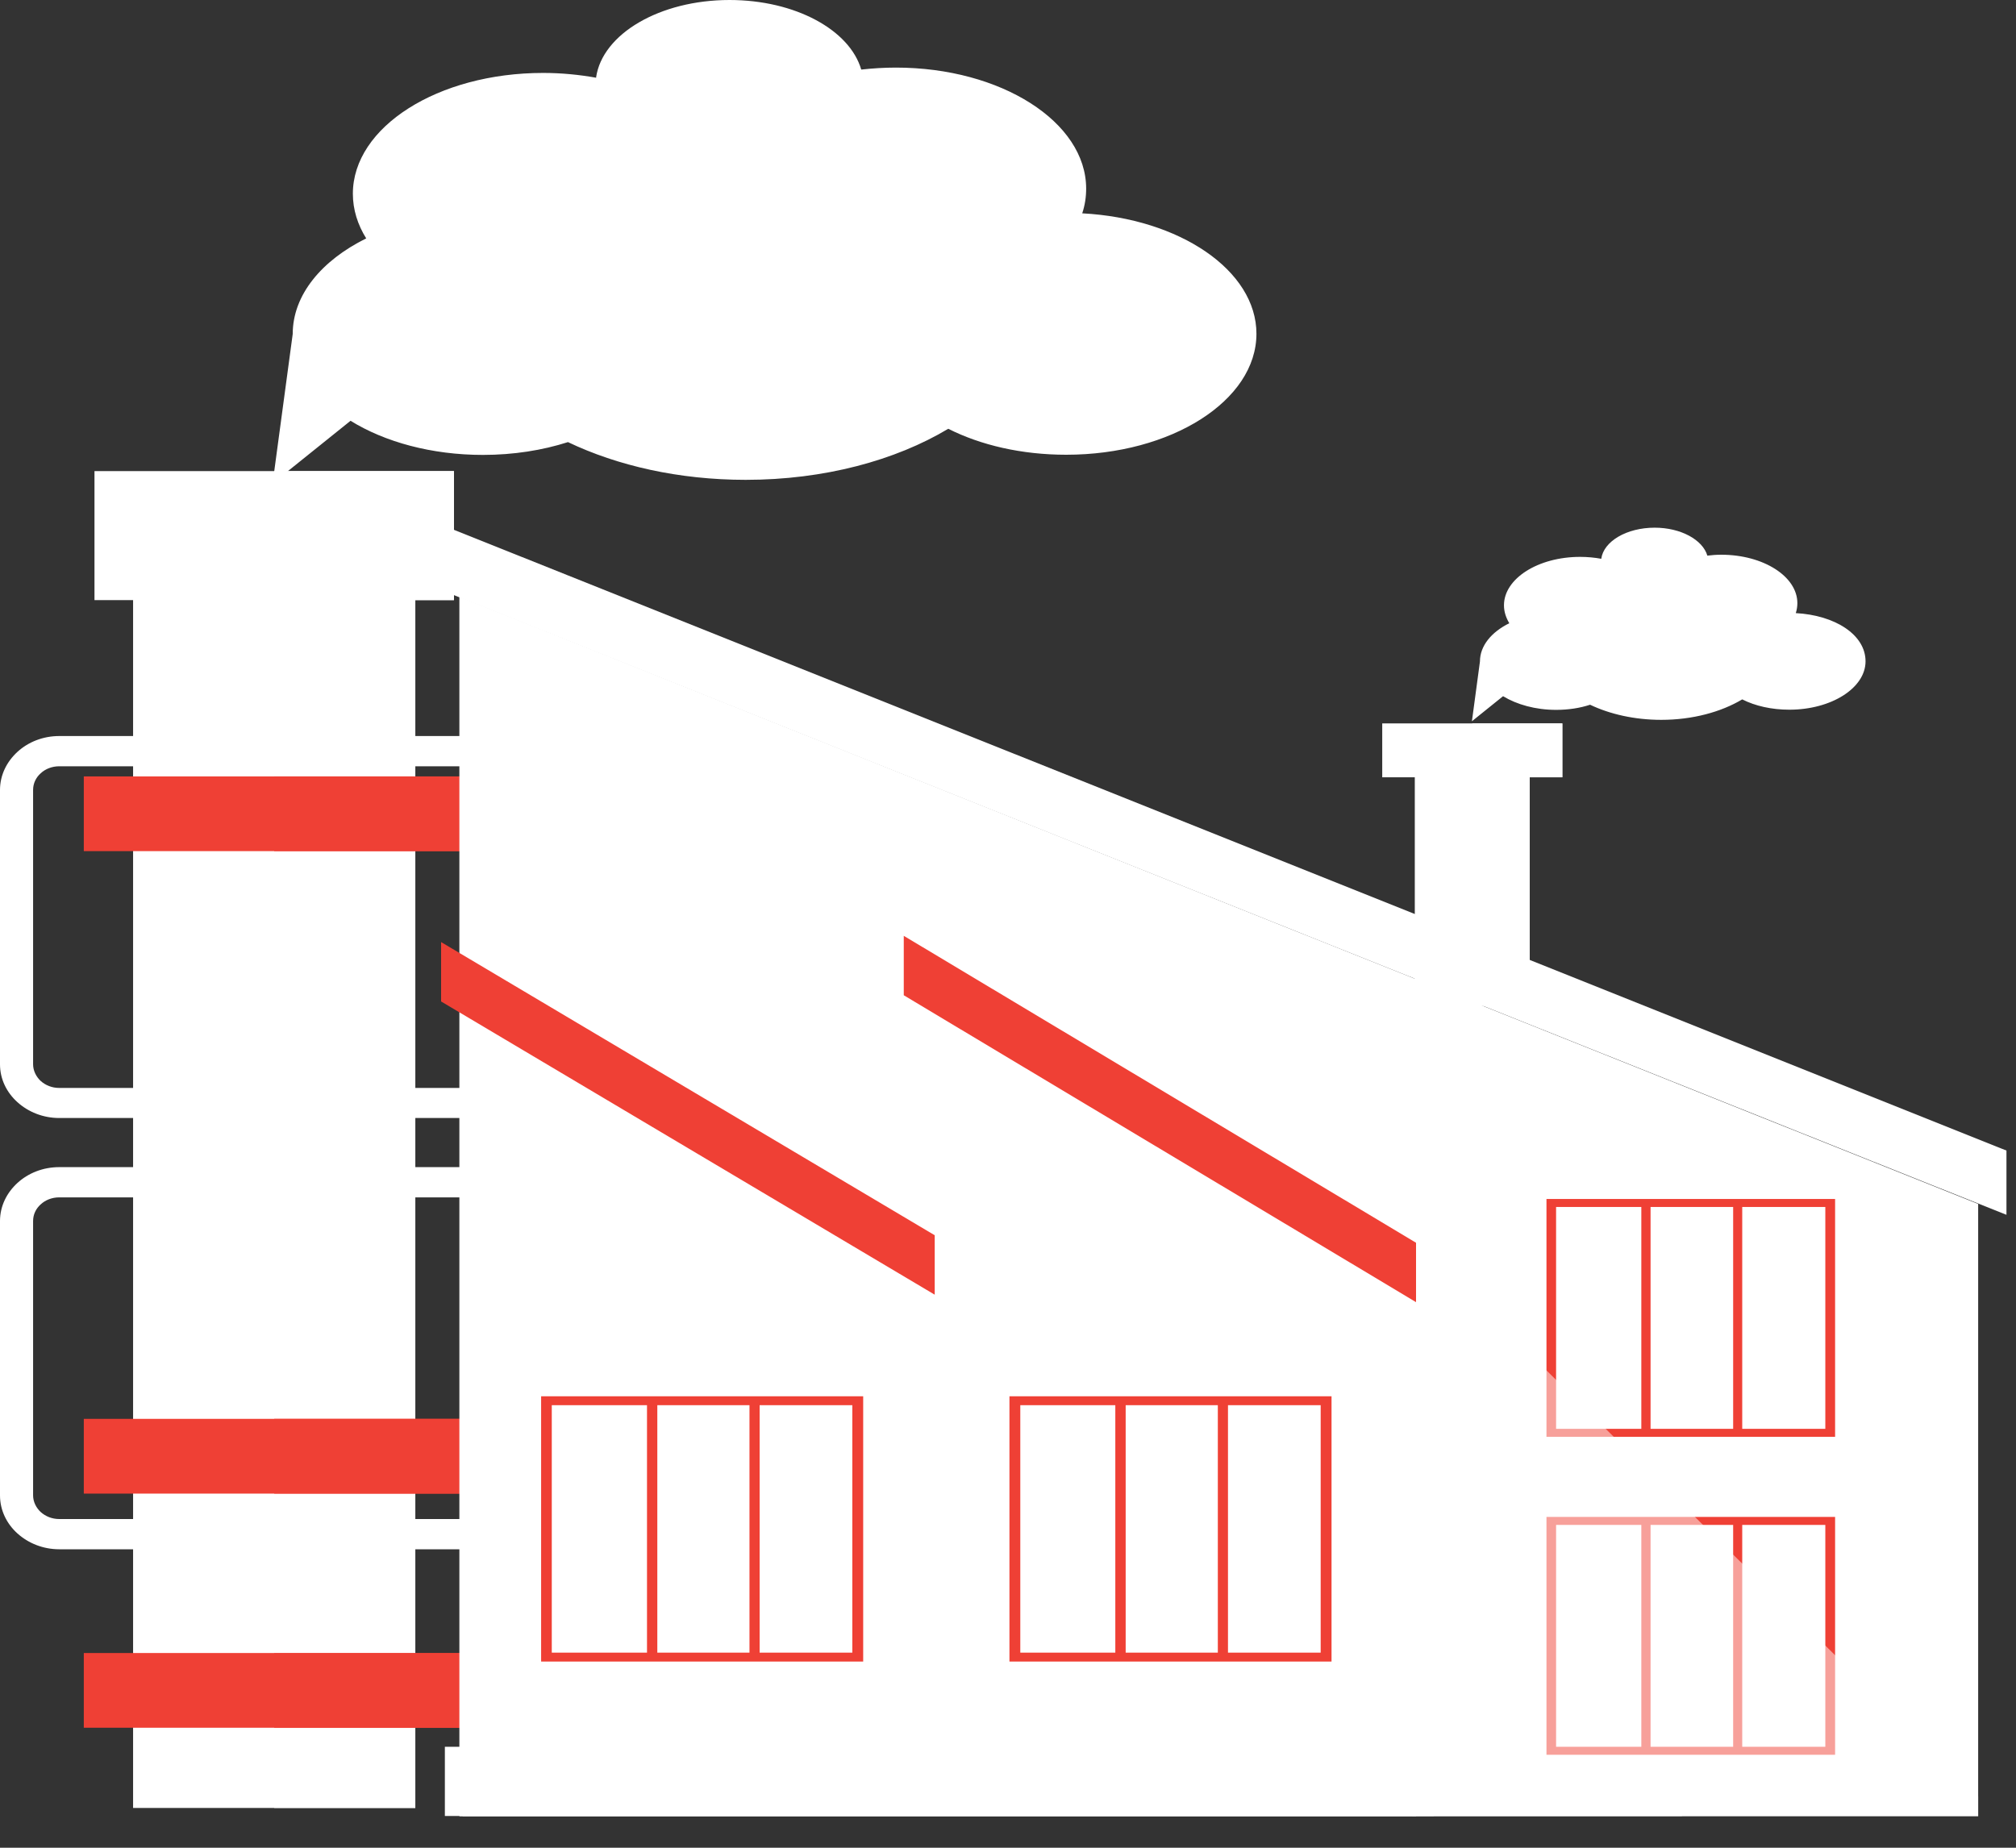 <?xml version="1.0" encoding="UTF-8"?>
<svg xmlns="http://www.w3.org/2000/svg" width="60" height="55" viewBox="0 0 60 55" fill="none">
  <rect x="0" y="0" width="60" height="55" fill="#333333" stroke="none"/>
  <path fill-rule="evenodd" clip-rule="evenodd" d="M47.663 16.634C47.461 16.597 47.25 16.576 47.027 16.576C45.777 16.576 44.761 17.222 44.761 18.016C44.761 18.207 44.819 18.382 44.919 18.551C44.385 18.816 44.046 19.224 44.046 19.69L43.807 21.469L44.734 20.723C45.142 20.971 45.698 21.13 46.312 21.13C46.678 21.13 47.022 21.077 47.324 20.977C47.912 21.258 48.648 21.427 49.442 21.427C50.374 21.427 51.221 21.194 51.852 20.818C52.238 21.014 52.725 21.125 53.255 21.125C54.505 21.125 55.522 20.479 55.522 19.685C55.522 18.89 54.611 18.313 53.446 18.25C53.477 18.154 53.493 18.053 53.493 17.953C53.493 17.159 52.482 16.512 51.227 16.512C51.084 16.512 50.946 16.523 50.814 16.539C50.676 16.068 50.025 15.707 49.246 15.707C48.415 15.707 47.731 16.11 47.657 16.629L47.663 16.634Z" fill="white"></path>
  <path d="M45.528 21.999H42.107V29.937H45.528V21.999Z" fill="white"></path>
  <path fill-rule="evenodd" clip-rule="evenodd" d="M43.818 21.999H45.528V29.937H42.107V27.814H43.818V21.999Z" fill="white"></path>
  <path d="M46.498 21.533H41.138V23.137H46.498V21.533Z" fill="white"></path>
  <path d="M46.498 21.533H43.818V23.137H46.498V21.533Z" fill="white"></path>
  <path fill-rule="evenodd" clip-rule="evenodd" d="M12.053 15.188L59.716 34.248V36.16L12.037 17.127L12.053 15.188Z" fill="white"></path>
  <path fill-rule="evenodd" clip-rule="evenodd" d="M17.746 2.314C17.243 2.224 16.714 2.171 16.163 2.171C13.033 2.171 10.502 3.781 10.502 5.767C10.502 6.239 10.645 6.689 10.899 7.096C9.57 7.753 8.712 8.781 8.712 9.94L8.113 14.389L10.433 12.525C11.45 13.155 12.842 13.541 14.373 13.541C15.284 13.541 16.142 13.404 16.904 13.16C18.377 13.864 20.209 14.283 22.195 14.283C24.525 14.283 26.649 13.706 28.222 12.763C29.186 13.25 30.404 13.536 31.733 13.536C34.857 13.536 37.394 11.926 37.394 9.935C37.394 8.05 35.111 6.503 32.209 6.35C32.289 6.111 32.326 5.868 32.326 5.614C32.326 3.628 29.789 2.012 26.665 2.012C26.31 2.012 25.966 2.034 25.632 2.071C25.288 0.89 23.667 0 21.713 0C19.632 0 17.927 1.012 17.741 2.304L17.746 2.314Z" fill="white"></path>
  <path fill-rule="evenodd" clip-rule="evenodd" d="M19.25 21.909H1.764C1.276 21.909 0.837 22.089 0.519 22.38C0.201 22.672 0 23.069 0 23.514V31.68C0 32.119 0.196 32.517 0.519 32.808C0.842 33.099 1.282 33.279 1.764 33.279H19.25C19.738 33.279 20.177 33.099 20.5 32.808C20.823 32.517 21.019 32.114 21.019 31.674V23.508C21.019 23.069 20.823 22.666 20.5 22.375C20.183 22.084 19.738 21.904 19.25 21.904V21.909ZM1.764 22.809H19.25C19.462 22.809 19.658 22.889 19.801 23.016C19.944 23.143 20.029 23.323 20.029 23.514V31.68C20.029 31.876 19.944 32.05 19.801 32.178C19.658 32.305 19.468 32.384 19.25 32.384H1.764C1.546 32.384 1.356 32.305 1.213 32.178C1.075 32.05 0.985 31.87 0.985 31.68V23.514C0.985 23.318 1.07 23.143 1.213 23.016C1.35 22.889 1.546 22.809 1.764 22.809Z" fill="white"></path>
  <path fill-rule="evenodd" clip-rule="evenodd" d="M15.506 34.741H1.764C1.276 34.741 0.837 34.921 0.519 35.212C0.201 35.503 0 35.901 0 36.345V44.512C0 44.951 0.196 45.354 0.519 45.645C0.842 45.936 1.282 46.116 1.764 46.116H15.506C15.993 46.116 16.433 45.936 16.756 45.645C17.079 45.354 17.275 44.951 17.275 44.512V36.345C17.275 35.906 17.079 35.503 16.756 35.212C16.438 34.921 15.993 34.741 15.506 34.741ZM1.764 35.641H15.506C15.718 35.641 15.914 35.721 16.057 35.848C16.2 35.975 16.285 36.155 16.285 36.345V44.512C16.285 44.708 16.2 44.882 16.057 45.009C15.914 45.136 15.723 45.216 15.506 45.216H1.764C1.546 45.216 1.356 45.136 1.213 45.009C1.075 44.882 0.985 44.702 0.985 44.512V36.345C0.985 36.149 1.07 35.975 1.213 35.848C1.35 35.721 1.546 35.641 1.764 35.641Z" fill="white"></path>
  <path d="M12.361 15.644H3.961V53.816H12.361V15.644Z" fill="white"></path>
  <path d="M12.36 15.644H8.161V53.816H12.36V15.644Z" fill="white"></path>
  <path d="M13.827 42.234H2.494V44.459H13.827V42.234Z" fill="#EF4035"></path>
  <path d="M13.827 49.204H2.494V51.428H13.827V49.204Z" fill="#EF4035"></path>
  <path d="M13.827 23.111H2.494V25.335H13.827V23.111Z" fill="#EF4035"></path>
  <path d="M13.51 14.023H2.812V17.863H13.51V14.023Z" fill="white"></path>
  <path d="M13.827 42.234H8.161V44.459H13.827V42.234Z" fill="#EF4035"></path>
  <path d="M13.827 49.209H8.161V51.433H13.827V49.209Z" fill="#EF4035"></path>
  <path d="M13.827 23.111H8.161V25.335H13.827V23.111Z" fill="#EF4035"></path>
  <path d="M13.51 14.023H8.161V17.863H13.51V14.023Z" fill="white"></path>
  <path fill-rule="evenodd" clip-rule="evenodd" d="M13.674 17.762L58.874 35.837V54.06H13.674V17.762Z" fill="white"></path>
  <g style="mix-blend-mode:multiply" opacity="0.5">
    <path fill-rule="evenodd" clip-rule="evenodd" d="M13.822 17.821L50.062 54.06H13.674V17.762L13.822 17.821Z" fill="white"></path>
  </g>
  <path d="M54.33 35.927H46.318V42.531H54.33V35.927Z" fill="white"></path>
  <path fill-rule="evenodd" clip-rule="evenodd" d="M46.026 35.689H54.616V42.769H46.026V35.689ZM49.124 35.927V42.531H51.582V35.927H49.124ZM48.849 42.531V35.927H46.312V42.531H48.849ZM51.852 35.927V42.531H54.325V35.927H51.852Z" fill="#EF4035"></path>
  <path d="M54.33 45.391H46.318V51.995H54.33V45.391Z" fill="white"></path>
  <path fill-rule="evenodd" clip-rule="evenodd" d="M46.026 45.153H54.616V52.233H46.026V45.153ZM49.124 45.391V51.995H51.582V45.391H49.124ZM48.849 51.995V45.391H46.312V51.995H48.849ZM51.852 45.391V51.995H54.325V45.391H51.852Z" fill="#EF4035"></path>
  <g style="mix-blend-mode:multiply" opacity="0.5">
    <path fill-rule="evenodd" clip-rule="evenodd" d="M42.181 36.997L58.874 53.472V54.06H42.033V36.939L42.181 36.997Z" fill="white"></path>
  </g>
  <path fill-rule="evenodd" clip-rule="evenodd" d="M13.769 54.06H42.144V38.76L27.819 30.176V38.543L13.769 30.181V54.06Z" fill="white"></path>
  <path d="M25.367 41.827H16.428V49.193H25.367V41.827Z" fill="white"></path>
  <path fill-rule="evenodd" clip-rule="evenodd" d="M16.105 41.562H25.69V49.458H16.105V41.562ZM19.563 41.827V49.193H22.306V41.827H19.563ZM19.256 49.193V41.827H16.422V49.193H19.256ZM22.608 41.827V49.193H25.367V41.827H22.608Z" fill="#EF4035"></path>
  <path d="M39.306 41.827H30.366V49.193H39.306V41.827Z" fill="white"></path>
  <path fill-rule="evenodd" clip-rule="evenodd" d="M30.043 41.562H39.629V49.458H30.043V41.562ZM33.502 41.827V49.193H36.245V41.827H33.502ZM33.194 49.193V41.827H30.366V49.193H33.194ZM36.547 41.827V49.193H39.306V41.827H36.547Z" fill="#EF4035"></path>
  <path fill-rule="evenodd" clip-rule="evenodd" d="M42.144 38.76V36.992L26.898 27.856V29.625L42.144 38.76ZM27.819 36.769V38.538L13.128 29.81V28.042L27.819 36.769Z" fill="#EF4035"></path>
  <path d="M42.674 51.995H13.24V54.055H42.674V51.995Z" fill="white"></path>
</svg>
